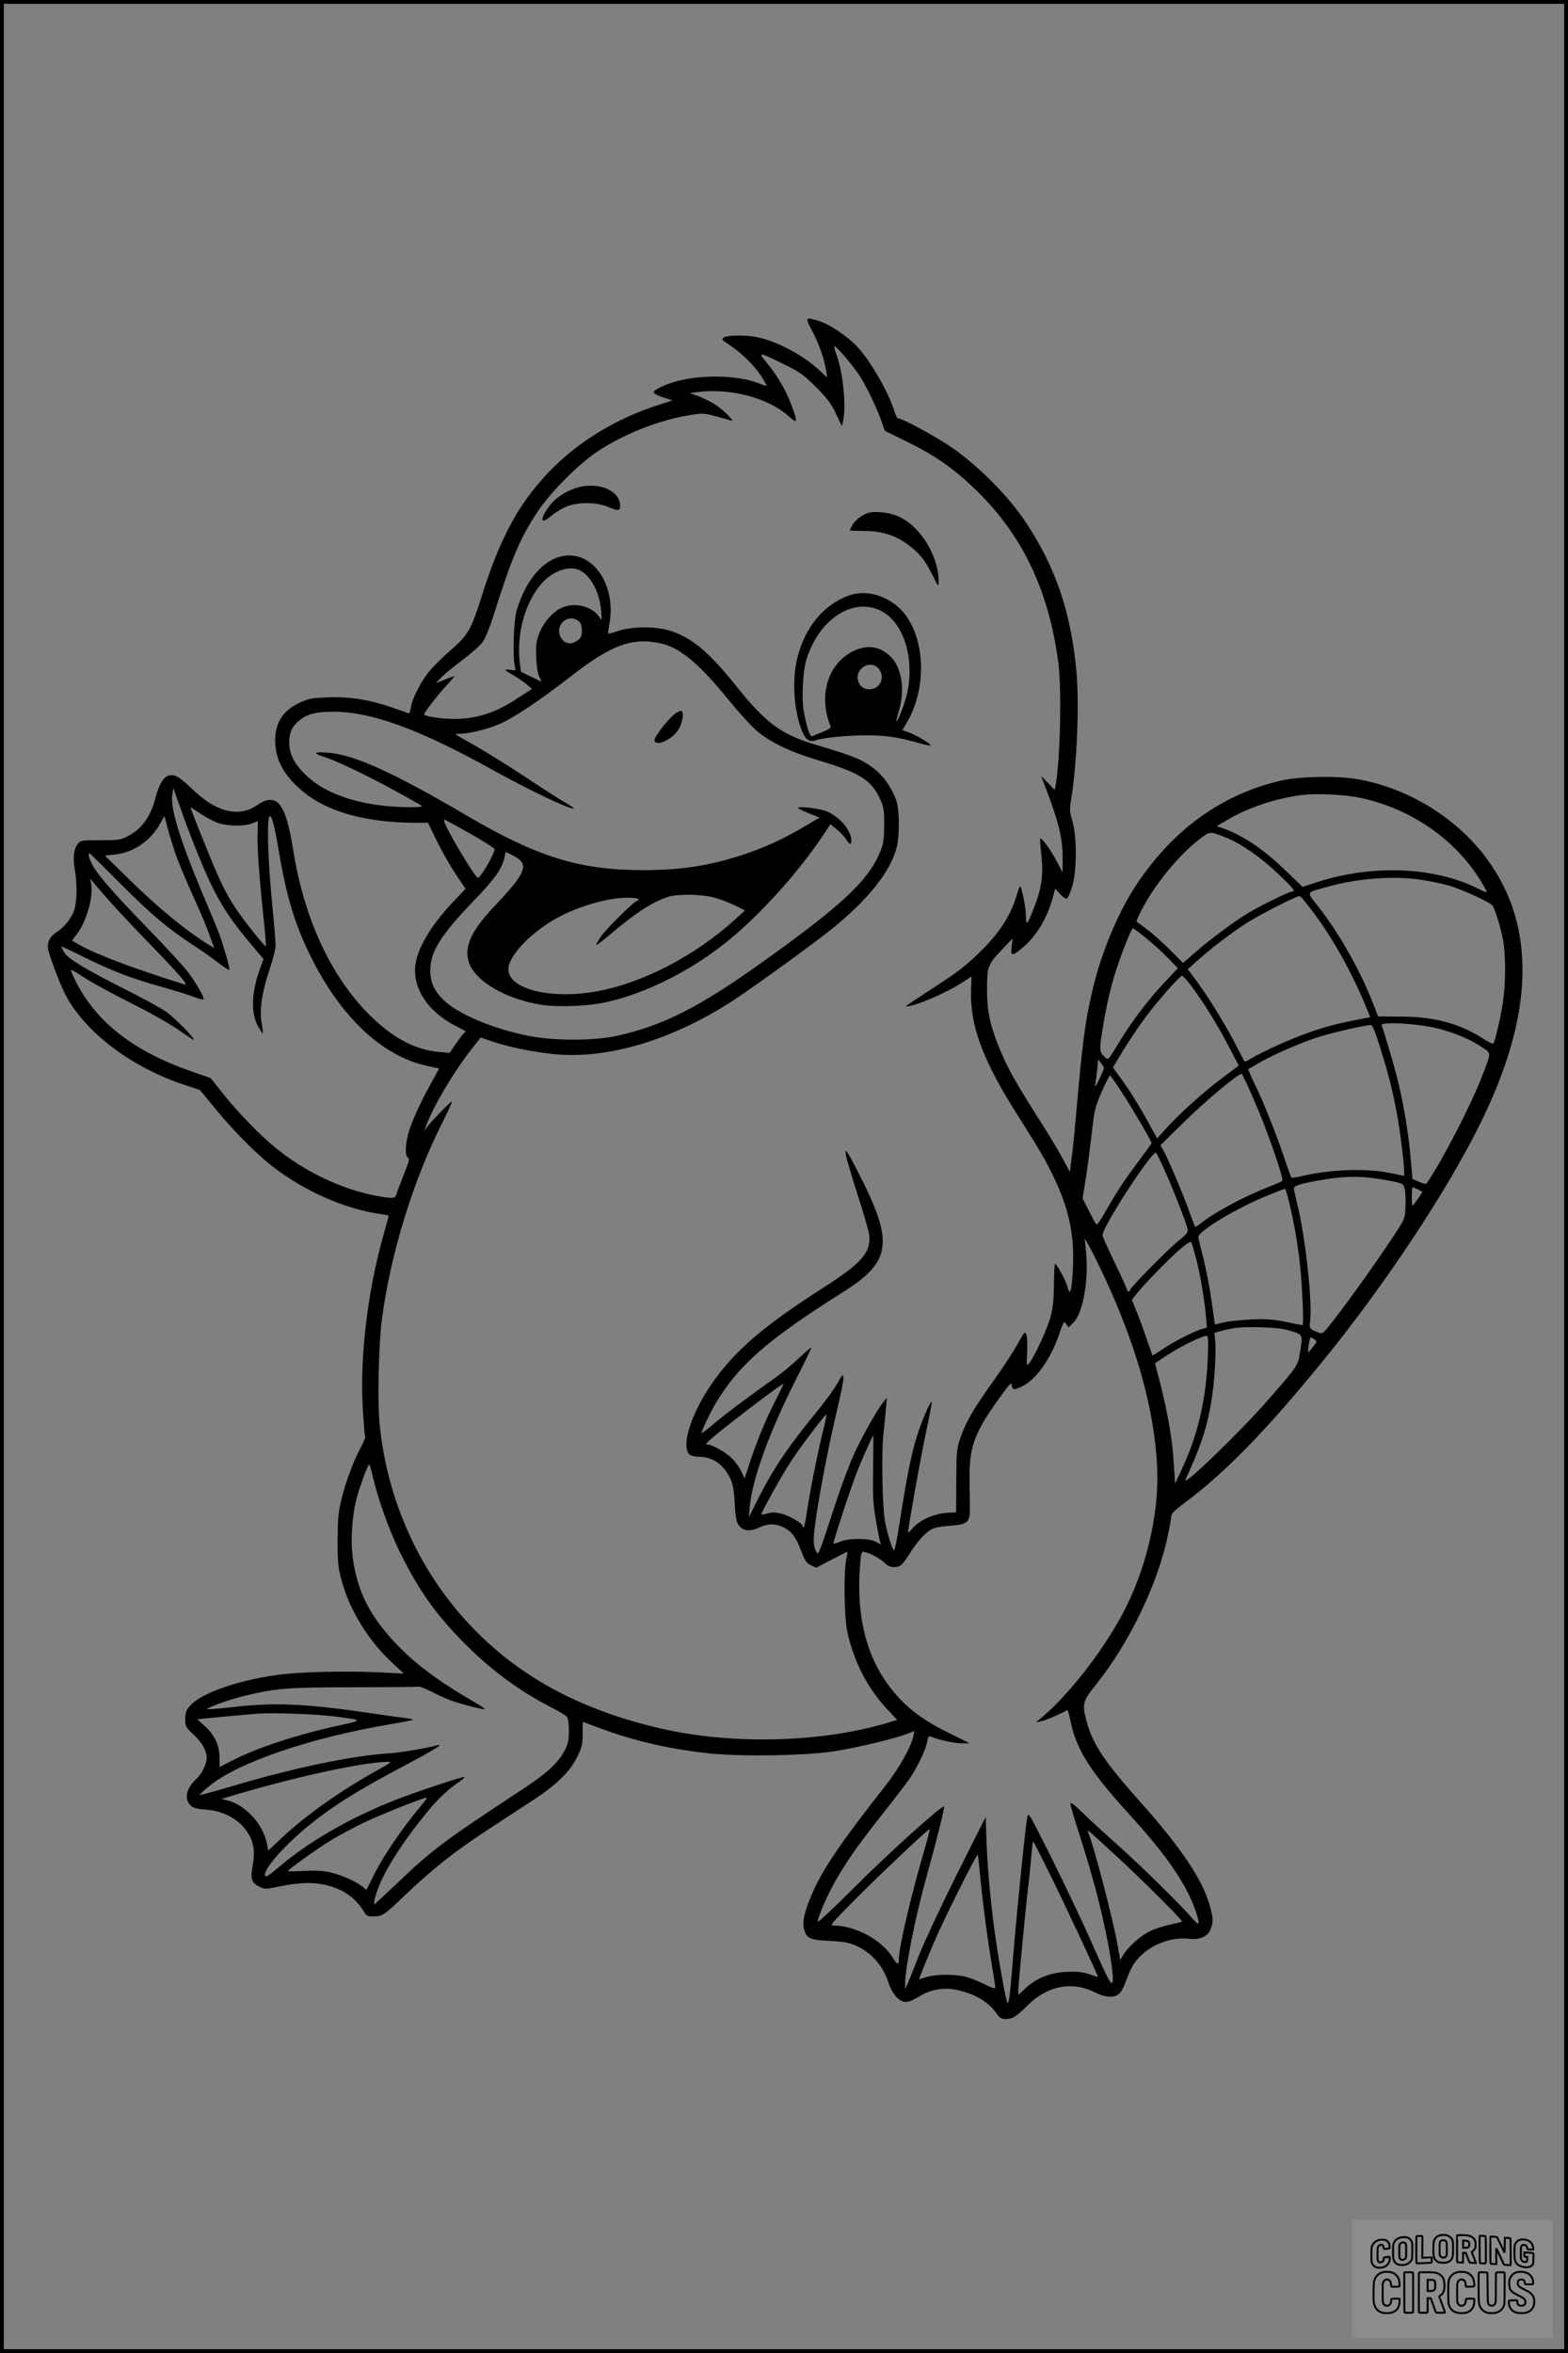<?xml version="1.0" encoding="UTF-8"?>
<svg xmlns="http://www.w3.org/2000/svg" version="1.0" width="1024pt" height="1536pt" viewBox="0 0 1024 1536" preserveAspectRatio="xMidYMid meet">
  <rect x="0" y="0" width="1024" height="1536" fill="#808080" stroke="none"/>
  <g transform="translate(0.00 0.00) scale(1)">
    <g transform="translate(0,1536) scale(0.1,-0.1)" fill="#000000" stroke="none">
      <path d="M5305 13198 c44 -85 77 -177 90 -258 l8 -45 -51 47 c-108 101 -284 194 -414 218 -73 14 -191 12 -212 -3 -16 -12 -13 -16 34 -46 77 -50 165 -135 210 -204 21 -33 38 -63 36 -65 -2 -2 -19 3 -38 11 -164 69 -465 64 -630 -10 -85 -38 -88 -46 -22 -72 31 -11 63 -21 72 -22 10 0 -23 -13 -73 -28 -287 -89 -542 -244 -735 -447 -196 -206 -315 -428 -435 -809 -68 -215 -87 -248 -197 -345 -51 -44 -115 -107 -141 -138 -57 -68 -116 -183 -124 -241 -5 -34 -9 -41 -22 -35 -9 4 -59 22 -111 39 -143 49 -268 68 -408 63 -102 -4 -125 -8 -180 -33 -112 -50 -166 -132 -165 -250 1 -128 60 -234 189 -338 156 -127 404 -195 712 -198 l97 0 57 -117 c31 -64 86 -161 122 -215 l66 -99 -86 -91 c-155 -165 -244 -326 -244 -441 0 -140 97 -275 260 -360 l72 -38 -20 -21 c-10 -12 -34 -44 -52 -71 l-33 -49 -68 6 c-159 13 -306 92 -460 246 -250 251 -423 626 -494 1071 -50 315 -107 383 -243 290 -113 -76 -257 -41 -405 98 -89 85 -114 102 -147 102 -45 0 -78 -47 -105 -150 -31 -120 -89 -201 -179 -248 -48 -25 -60 -27 -179 -27 -123 0 -130 -1 -148 -23 -27 -34 -34 -88 -21 -165 17 -94 15 -215 -3 -268 -19 -55 -65 -112 -115 -144 -48 -30 -67 -75 -53 -124 24 -83 82 -232 112 -288 131 -245 432 -472 776 -585 l100 -33 110 -133 c121 -147 271 -296 381 -379 200 -150 446 -259 668 -295 39 -6 72 -12 74 -13 1 -1 -14 -58 -33 -126 -105 -364 -157 -808 -135 -1148 6 -90 12 -167 15 -171 2 -4 -11 -36 -30 -71 -50 -96 -93 -210 -123 -328 -23 -94 -26 -126 -27 -276 0 -155 3 -179 28 -269 53 -192 176 -390 331 -533 l74 -68 -161 8 c-218 11 -537 3 -676 -18 -257 -37 -490 -120 -559 -199 -27 -31 -32 -44 -32 -88 0 -49 2 -53 55 -102 56 -53 85 -105 85 -153 -1 -40 -32 -103 -70 -138 -63 -59 -78 -127 -37 -169 18 -18 38 -24 100 -29 125 -9 227 -68 282 -162 33 -55 41 -121 25 -206 -16 -84 -7 -111 45 -136 33 -16 41 -16 118 0 124 26 205 31 284 18 128 -22 221 -82 279 -179 16 -29 23 -32 64 -32 56 0 69 8 195 129 195 186 327 290 565 446 91 59 215 141 277 181 157 103 244 187 291 282 33 68 37 84 37 154 0 43 1 78 1 78 1 0 48 -18 105 -39 227 -85 460 -139 721 -167 213 -22 637 -15 823 15 146 23 393 83 468 112 l49 19 -7 -32 c-13 -69 -95 -215 -185 -328 -277 -352 -404 -537 -471 -690 -53 -119 -71 -194 -59 -240 17 -64 37 -74 168 -80 97 -5 127 -11 174 -32 104 -48 176 -131 213 -248 11 -32 32 -69 52 -89 41 -41 72 -39 149 8 69 43 156 59 237 42 117 -23 212 -78 262 -151 24 -34 33 -40 64 -40 43 0 69 16 145 92 127 126 290 157 437 82 74 -37 133 -38 164 -2 13 15 31 51 40 80 10 29 29 72 42 95 67 115 228 193 367 177 71 -8 122 13 141 60 19 45 19 67 0 141 -46 178 -183 384 -465 700 -229 257 -306 373 -344 520 -30 113 -26 129 63 240 220 275 406 664 470 982 12 55 21 110 21 120 0 12 30 41 83 80 269 199 540 478 918 943 393 484 789 1080 1008 1519 363 724 378 1307 46 1752 -199 267 -524 463 -856 515 -124 20 -363 15 -474 -10 -387 -86 -708 -315 -950 -676 -120 -180 -231 -443 -288 -685 -50 -210 -66 -326 -112 -850 -8 -93 -20 -210 -27 -258 l-11 -88 -47 88 c-26 49 -85 147 -130 218 -178 278 -234 379 -290 519 -56 142 -74 229 -74 366 0 150 4 162 98 261 l69 73 -6 -52 c-7 -62 1 -65 59 -19 101 80 175 203 214 354 l11 42 33 -36 c19 -21 38 -33 44 -29 7 4 22 39 34 79 31 99 32 327 1 429 -18 61 -19 72 -6 150 37 232 52 612 33 823 -36 389 -135 681 -331 976 -115 174 -323 381 -498 498 -107 71 -312 181 -337 181 -5 0 -15 19 -22 43 -40 128 -156 330 -245 425 -64 68 -182 147 -250 167 -90 27 -91 25 -42 -67z m216 -170 c34 -39 77 -96 97 -127 43 -68 114 -216 140 -295 l20 -58 128 -63 c203 -98 328 -186 482 -338 294 -290 464 -651 524 -1117 22 -175 12 -624 -18 -796 l-6 -31 -44 46 -45 46 21 -55 c95 -246 120 -351 120 -488 l-1 -87 -39 75 c-40 75 -98 155 -107 146 -2 -2 1 -50 8 -106 14 -128 2 -218 -48 -345 -44 -113 -53 -123 -53 -57 0 59 -30 207 -40 195 -3 -4 -14 -35 -24 -68 -39 -128 -114 -242 -243 -366 -95 -92 -146 -130 -337 -253 -81 -53 -145 -96 -141 -96 59 0 259 85 370 157 l60 39 -3 -80 c-10 -238 74 -466 310 -836 148 -234 171 -274 233 -401 96 -202 132 -372 122 -584 -3 -66 -9 -131 -14 -144 -9 -21 -10 -20 -22 20 -12 43 -70 149 -81 149 -3 0 -6 -60 -7 -133 -1 -97 -6 -153 -22 -212 -20 -76 -101 -254 -139 -303 -18 -23 -18 -21 -14 70 2 51 0 104 -5 117 -9 22 -13 18 -57 -62 -26 -48 -99 -159 -162 -247 -128 -178 -181 -271 -215 -375 -21 -63 -23 -89 -24 -273 l-1 -204 -64 -4 c-81 -6 -169 -45 -215 -95 -19 -22 -35 -37 -35 -34 0 31 81 483 115 643 24 113 42 208 40 210 -9 10 -67 -126 -100 -233 -37 -121 -64 -262 -111 -562 -15 -95 -30 -173 -35 -173 -11 0 -46 113 -60 193 -17 97 -23 438 -10 562 7 61 14 139 17 175 l6 65 -21 -25 c-44 -54 -144 -232 -197 -350 -31 -69 -85 -215 -121 -325 -88 -271 -104 -315 -114 -315 -4 0 -13 17 -19 38 -9 29 -8 64 4 157 22 170 89 517 142 738 25 104 44 201 42 215 -3 24 -7 19 -41 -41 -21 -37 -80 -118 -131 -180 -187 -228 -282 -368 -381 -563 l-65 -129 6 65 c17 186 125 485 304 839 55 109 100 202 100 206 0 4 -37 -28 -83 -71 -45 -44 -125 -108 -176 -144 -130 -90 -313 -227 -391 -294 -35 -30 -66 -53 -68 -51 -5 5 55 132 94 198 150 249 338 413 835 726 304 192 324 318 118 730 -43 86 -85 165 -94 176 -15 19 -16 18 -10 -20 4 -22 38 -135 75 -252 38 -116 72 -234 76 -262 15 -114 -47 -186 -298 -346 -397 -254 -589 -420 -738 -640 -133 -196 -195 -407 -134 -452 10 -7 38 -13 63 -13 89 -1 161 -53 204 -150 14 -32 21 -76 25 -150 2 -60 10 -117 18 -132 27 -52 74 -61 145 -28 58 26 105 25 159 -2 53 -27 79 -63 115 -159 23 -59 33 -73 61 -87 l34 -16 100 52 c55 29 101 52 103 52 3 0 0 -21 -6 -47 -18 -85 -14 -377 6 -473 42 -193 129 -364 254 -500 l72 -77 -72 -22 c-431 -127 -1006 -141 -1469 -35 -503 115 -897 321 -1208 634 -356 357 -581 840 -631 1355 -15 153 -6 529 16 690 57 427 206 906 395 1279 38 75 65 136 61 136 -9 0 -140 -136 -164 -170 l-17 -25 11 30 c41 120 177 350 294 501 l64 81 83 -28 c106 -35 252 -65 395 -80 353 -36 782 94 1183 358 149 99 513 363 630 457 239 193 384 375 425 531 21 81 20 246 -2 311 -22 65 -71 141 -120 185 -80 72 -145 101 -398 175 -233 69 -332 141 -530 389 -178 222 -288 313 -430 358 -94 29 -241 29 -335 -1 -35 -12 -66 -20 -68 -18 -1 2 2 34 9 71 39 227 -88 440 -263 439 -147 -1 -278 -138 -344 -359 -19 -63 -27 -296 -12 -362 7 -31 7 -32 -27 -26 -19 3 -35 3 -35 0 0 -3 24 -19 53 -35 28 -17 67 -43 86 -59 l35 -30 -94 -61 c-143 -95 -267 -135 -416 -135 -83 0 -194 17 -194 30 0 12 93 132 145 187 30 33 54 60 53 62 -2 1 -30 -9 -63 -22 l-59 -24 39 41 c22 22 86 74 142 116 56 42 114 94 128 116 15 22 45 96 67 166 119 377 173 505 285 675 85 130 272 318 397 400 171 113 391 200 588 234 97 16 100 16 182 -5 45 -12 91 -25 102 -29 29 -11 -53 72 -106 106 -25 16 -72 39 -105 52 l-60 22 65 8 c207 24 450 -42 578 -157 61 -55 64 -48 22 67 -36 98 -93 196 -162 279 -61 74 -55 73 112 -9 102 -50 125 -66 206 -146 75 -75 99 -106 132 -174 l40 -84 8 34 c22 99 -1 323 -46 440 -10 26 -14 48 -10 48 5 0 37 -32 71 -72z m-1732 -1392 c72 -38 128 -146 137 -265 5 -65 5 -65 -11 -40 -46 69 -153 98 -239 65 -60 -23 -128 -98 -155 -172 -19 -50 -22 -74 -19 -154 2 -62 10 -106 20 -128 10 -18 14 -32 10 -30 -4 2 -35 17 -69 33 l-61 30 -8 64 c-21 189 37 393 145 514 75 83 181 118 250 83z m-6 -334 c11 -10 17 -30 17 -58 0 -34 -5 -47 -26 -63 -37 -29 -78 -27 -103 5 -63 80 35 182 112 116z m537 -143 c123 -28 254 -139 443 -374 62 -76 143 -165 181 -197 91 -77 219 -137 406 -193 261 -78 341 -127 396 -248 26 -57 29 -71 28 -172 0 -90 -4 -120 -22 -166 -77 -195 -249 -356 -785 -738 -408 -290 -637 -406 -939 -473 -149 -33 -413 -33 -577 0 -232 47 -454 140 -550 230 -64 60 -91 119 -91 197 0 122 68 231 285 456 139 144 186 211 201 288 l6 30 49 -24 c109 -56 90 -107 -126 -335 -145 -154 -193 -256 -165 -355 36 -128 245 -251 489 -286 102 -14 287 -7 396 16 258 54 555 200 795 392 213 169 473 456 635 700 l48 73 39 -32 c22 -17 50 -46 61 -64 26 -39 37 -43 37 -11 -1 66 -73 152 -159 190 -46 20 -204 38 -188 21 5 -5 38 -20 74 -35 l65 -26 -103 -61 c-140 -82 -256 -135 -398 -182 -220 -72 -401 -100 -653 -100 -412 0 -687 85 -1148 355 -489 287 -738 399 -912 412 -88 6 -97 -4 -23 -27 81 -26 279 -120 452 -215 98 -53 182 -101 188 -106 12 -12 -138 -11 -250 1 -227 26 -404 97 -513 206 -74 74 -103 134 -103 209 0 64 18 103 67 143 51 42 112 57 229 56 245 -2 557 -116 1029 -378 239 -133 519 -266 532 -253 3 3 -21 19 -53 37 -32 18 -123 76 -203 129 -160 107 -347 223 -455 282 -70 39 -70 39 -33 39 59 0 174 28 254 61 93 39 263 152 464 308 273 213 409 263 600 220z m-3030 -1369 c112 -276 180 -392 346 -590 l85 -101 -19 -52 c-60 -159 -66 -296 -17 -386 16 -28 30 -50 31 -48 2 2 -1 32 -7 67 -16 87 2 205 51 351 22 63 40 134 40 156 0 23 -11 157 -25 299 -25 259 -33 517 -16 543 13 20 34 -59 61 -219 50 -300 103 -477 205 -685 195 -400 470 -660 765 -723 l78 -17 -55 -100 c-71 -127 -128 -254 -148 -330 -19 -76 -20 -141 -1 -152 12 -7 7 -27 -29 -116 -24 -60 -45 -117 -48 -128 -6 -23 -28 -24 -136 -4 -223 43 -468 160 -656 316 -101 83 -234 220 -334 344 l-86 108 -125 43 c-375 131 -614 316 -751 579 -22 43 -38 80 -35 82 2 3 24 -8 48 -24 69 -47 189 -113 384 -212 100 -50 223 -121 274 -157 51 -36 94 -64 96 -62 8 9 -123 142 -179 182 -34 24 -156 91 -272 149 -256 129 -370 198 -396 240 -10 18 -19 35 -19 38 0 3 64 -27 143 -66 184 -92 317 -143 502 -194 83 -23 179 -53 214 -66 36 -14 67 -22 70 -19 9 9 -45 103 -101 178 -28 38 -151 170 -271 294 -223 230 -322 343 -357 413 -19 36 -26 69 -16 69 3 0 94 -89 203 -199 200 -201 311 -294 483 -406 52 -34 124 -85 160 -113 36 -28 66 -47 68 -42 4 10 -36 149 -65 230 -9 25 -60 149 -114 275 -143 341 -207 549 -194 635 l7 45 48 -135 c26 -74 75 -205 110 -290z m7572 366 c339 -65 640 -269 811 -551 20 -33 37 -64 37 -68 0 -4 -26 6 -57 22 -295 148 -716 160 -1087 31 l-59 -20 -107 103 c-148 144 -283 234 -416 281 l-38 13 70 41 c133 79 317 141 484 162 86 12 267 4 362 -14z m-7548 -111 c37 -24 90 -51 118 -60 66 -19 168 -19 215 0 19 8 36 15 37 15 0 0 0 -40 -2 -88 -3 -86 12 -290 43 -581 8 -79 13 -146 11 -148 -6 -6 -143 167 -200 252 -55 82 -103 179 -176 360 -81 198 -118 295 -115 295 1 0 32 -20 69 -45z m-164 -270 c18 -49 64 -159 102 -244 74 -163 99 -225 128 -308 l19 -52 -28 17 c-156 96 -333 241 -531 435 l-155 152 66 7 c117 11 231 88 292 197 l31 54 22 -84 c12 -46 37 -124 54 -174z m1923 142 c86 -49 157 -94 157 -100 -1 -32 -91 -187 -109 -187 -19 0 -221 341 -221 373 0 11 -8 15 173 -86z m4939 -27 c100 -41 228 -131 339 -238 98 -93 112 -112 86 -112 -18 0 -206 -92 -282 -138 -92 -55 -251 -173 -344 -254 l-85 -74 -87 87 c-48 48 -116 109 -151 134 -34 26 -65 48 -66 50 -2 2 15 39 37 82 86 164 240 351 376 456 67 52 67 52 177 7z m1283 -275 c50 -8 124 -24 165 -35 82 -23 268 -108 286 -131 18 -22 54 -142 70 -227 18 -101 18 -283 -1 -404 -15 -103 -52 -258 -63 -270 -4 -4 -37 12 -73 36 -150 96 -317 140 -536 140 l-143 1 -37 95 c-81 206 -219 449 -349 616 -85 108 -90 94 51 134 204 58 447 75 630 45z m-8563 -156 c43 -48 155 -167 250 -265 193 -199 254 -270 222 -260 -339 106 -582 198 -692 262 l-42 25 29 37 c65 81 113 251 96 335 l-7 32 34 -40 c18 -22 68 -79 110 -126z m3936 41 c41 -11 101 -35 135 -52 l62 -31 -60 -55 c-267 -244 -618 -425 -924 -476 -296 -50 -561 20 -561 147 0 92 165 259 347 350 134 68 313 117 427 117 44 0 76 -4 76 -10 0 -5 -4 -10 -9 -10 -17 0 -203 -184 -237 -234 -18 -27 -32 -52 -29 -54 2 -2 44 29 92 70 165 140 276 212 378 244 64 20 219 17 303 -6z m3836 -3 c160 -193 299 -428 415 -704 l30 -73 -22 -4 c-173 -33 -256 -53 -365 -91 -123 -42 -312 -127 -394 -176 -21 -13 -39 -21 -40 -18 -2 2 -23 42 -47 89 -70 138 -187 328 -258 424 l-66 89 59 53 c88 80 238 194 334 254 81 51 315 170 334 170 5 0 14 -6 20 -13z m-1019 -261 c44 -35 109 -94 143 -130 l64 -66 -87 -93 c-107 -113 -220 -262 -304 -403 -62 -103 -64 -105 -83 -87 -37 33 -39 48 -23 150 28 181 57 307 95 423 42 128 99 270 109 270 4 0 43 -29 86 -64z m288 -303 c77 -101 173 -254 246 -394 l71 -135 -108 -81 c-121 -90 -284 -237 -368 -331 l-57 -63 -57 103 c-64 116 -134 228 -193 306 l-39 54 67 111 c38 62 105 162 150 222 85 113 220 265 235 265 5 0 29 -26 53 -57z m1622 -288 c107 -27 216 -74 291 -126 54 -37 54 -28 -13 -199 -72 -183 -251 -530 -352 -679 -7 -12 -16 -11 -53 4 l-44 19 -12 141 c-13 152 -47 358 -88 520 -22 88 -84 297 -101 342 -10 26 242 12 372 -22z m-382 -122 c52 -167 77 -261 106 -413 21 -106 51 -339 51 -395 l0 -31 -87 18 c-158 33 -389 25 -576 -18 -37 -9 -70 -14 -73 -11 -3 3 -25 63 -49 135 -45 134 -140 374 -180 452 -12 25 -30 62 -38 82 l-16 38 72 42 c94 55 288 139 402 173 84 26 290 73 326 74 11 1 28 -37 62 -146z m-1803 -134 c0 -11 -51 -119 -56 -119 -3 0 -3 8 0 18 2 9 7 48 11 86 l7 70 19 -25 c10 -13 19 -27 19 -30z m976 -202 c84 -188 201 -524 188 -536 -5 -4 -47 -23 -94 -41 -152 -59 -343 -161 -433 -232 -21 -17 -40 -29 -42 -26 -2 2 -18 44 -36 93 -38 109 -143 357 -171 404 l-20 35 159 156 c132 130 348 311 372 310 3 0 38 -73 77 -163z m-855 35 c71 -109 189 -311 189 -324 0 -4 -37 -55 -82 -115 -93 -124 -146 -204 -219 -333 -28 -51 -55 -88 -59 -83 -4 4 -26 44 -49 89 l-41 81 20 124 c11 68 28 201 39 294 18 162 22 177 66 278 26 59 50 107 54 107 3 0 40 -53 82 -118z m287 -529 c60 -137 124 -304 137 -354 6 -23 -1 -32 -58 -78 -69 -55 -317 -307 -317 -322 0 -5 -4 -9 -10 -9 -5 0 -10 5 -10 11 0 6 -36 85 -80 176 -44 91 -80 172 -80 179 0 56 324 555 350 539 4 -3 35 -67 68 -142z m1382 -28 c52 -8 112 -19 132 -25 34 -10 37 -14 44 -55 3 -25 5 -76 2 -114 -3 -68 -5 -71 -92 -202 -108 -163 -262 -378 -368 -516 -74 -96 -80 -102 -104 -93 -62 24 -65 28 -58 78 16 125 -33 563 -86 770 -11 44 -20 87 -20 95 0 16 43 30 160 51 158 28 260 31 390 11z m261 -70 l29 -16 -30 -44 c-17 -25 -33 -45 -35 -45 -3 0 -5 27 -5 60 0 33 2 60 5 60 4 0 19 -7 36 -15z m-841 -87 c32 -138 48 -226 65 -361 18 -142 32 -437 21 -437 -4 0 -54 9 -109 21 -84 17 -124 20 -227 16 -69 -4 -150 -12 -180 -20 l-56 -13 -22 155 c-12 86 -36 210 -53 276 -17 66 -32 129 -33 139 -2 39 252 192 459 275 55 22 103 41 107 41 3 0 16 -42 28 -92z m-1210 -478 c214 -459 330 -875 347 -1250 14 -309 -75 -678 -234 -970 -133 -243 -345 -514 -518 -660 l-40 -33 35 7 c27 5 128 48 170 73 3 2 13 -32 22 -76 38 -184 130 -328 393 -616 187 -205 303 -361 378 -511 37 -74 73 -182 63 -191 -3 -3 -27 18 -52 48 -82 94 -324 330 -479 469 -82 73 -185 167 -227 209 -51 50 -78 70 -78 58 0 -9 22 -86 49 -170 94 -291 152 -510 195 -732 31 -165 41 -261 28 -269 -11 -7 -34 40 -158 319 -47 105 -153 327 -236 495 -145 290 -152 303 -159 270 -11 -53 -66 -594 -89 -870 -25 -308 -31 -354 -41 -343 -8 8 -46 210 -73 393 -30 194 -57 474 -63 647 l-6 172 -187 -372 c-102 -205 -214 -444 -249 -532 -34 -88 -68 -173 -76 -190 l-14 -30 0 30 c-2 99 65 436 140 705 73 265 120 452 114 458 -11 11 -370 -312 -587 -530 -131 -131 -238 -231 -238 -223 0 33 76 203 135 300 77 128 141 217 302 421 69 87 143 185 165 216 51 76 105 189 113 239 6 33 10 39 23 33 51 -21 154 -44 201 -44 l54 0 -123 61 c-155 75 -252 143 -333 229 -198 209 -285 488 -262 843 6 99 9 117 23 117 28 0 116 -46 141 -74 26 -27 67 -34 101 -16 10 5 37 40 60 77 49 79 102 138 145 161 18 10 66 19 118 22 113 8 132 23 131 108 0 31 -1 118 -2 192 -3 211 29 303 184 519 78 110 89 121 92 98 4 -32 13 -33 69 -6 88 43 184 177 238 334 32 91 33 94 48 72 l15 -22 31 30 c58 54 98 253 86 425 -3 52 -9 104 -11 115 -9 36 56 -86 126 -235z m600 120 c28 -107 56 -273 65 -377 l7 -80 -28 -7 c-47 -12 -184 -81 -258 -131 -37 -25 -69 -45 -70 -43 -1 2 -17 48 -36 103 -18 55 -48 136 -66 180 l-32 80 31 40 c45 58 222 239 291 297 45 37 61 46 67 36 4 -7 17 -52 29 -98z m623 -479 c77 -25 75 -21 56 -144 -13 -82 -15 -85 -209 -307 -180 -206 -560 -573 -538 -520 4 8 24 56 46 105 86 196 124 350 143 580 6 77 9 170 6 207 l-6 68 41 11 c92 24 129 28 258 25 103 -3 151 -9 203 -25z m-546 -183 c-11 -269 -66 -501 -171 -723 l-42 -90 -8 123 c-8 154 -37 323 -85 515 l-38 148 83 55 c79 52 223 123 253 124 12 0 13 -25 8 -152z m698 128 c17 -12 17 -15 -11 -49 -15 -20 -29 -35 -30 -34 -5 5 9 97 15 97 4 0 16 -6 26 -14z m-3512 -381 c-67 -130 -119 -253 -168 -398 l-43 -129 -20 45 c-11 25 -39 64 -62 87 -39 39 -128 90 -159 90 -11 0 -11 3 0 16 33 39 488 388 496 380 1 -1 -19 -42 -44 -91z m303 -211 c-34 -136 -93 -433 -108 -543 -7 -50 -16 -91 -20 -91 -4 0 -8 5 -8 10 0 17 -88 68 -140 80 -34 8 -59 9 -86 1 -21 -6 -39 -9 -41 -7 -7 6 134 258 198 355 73 109 221 303 226 297 2 -2 -7 -48 -21 -102z m326 -248 c-3 -181 0 -233 17 -333 11 -65 24 -129 27 -141 l7 -24 -34 18 c-45 24 -177 24 -233 0 -22 -9 -41 -15 -43 -13 -5 6 115 372 157 477 34 85 99 230 103 230 1 0 1 -96 -1 -214z m-3268 -53 c32 -142 107 -351 175 -490 120 -244 226 -397 406 -582 175 -180 366 -323 571 -429 56 -28 107 -59 115 -68 9 -11 14 -43 14 -93 0 -64 -5 -84 -29 -131 -39 -74 -114 -145 -248 -233 -534 -351 -619 -414 -841 -627 -81 -77 -149 -140 -151 -140 -10 0 7 66 34 130 52 125 179 316 322 486 69 82 126 135 202 186 23 16 34 28 26 28 -21 0 -339 -106 -454 -152 -288 -114 -556 -268 -745 -428 -84 -71 -101 -80 -101 -57 0 42 112 172 250 290 168 143 348 257 680 431 174 92 245 137 195 123 -70 -19 -234 -47 -310 -52 -248 -16 -626 -95 -1033 -216 -112 -33 -206 -59 -208 -57 -2 2 24 28 59 56 185 155 658 317 1188 407 78 13 143 25 145 28 3 3 -19 8 -48 12 -29 3 -114 15 -188 26 -465 69 -663 78 -953 44 -82 -9 -151 -15 -153 -12 -8 8 144 63 236 85 213 52 280 57 720 58 228 0 420 2 425 4 6 2 43 -13 83 -33 40 -21 96 -46 125 -57 63 -23 218 -63 223 -57 3 2 -33 26 -78 52 -194 112 -341 217 -453 326 -212 206 -309 390 -334 637 -11 100 0 249 24 346 18 74 77 236 85 236 4 0 14 -35 24 -77z m-244 -1568 c180 -24 180 -24 40 -55 -284 -61 -550 -148 -716 -234 l-80 -41 0 60 c-1 82 -31 148 -95 206 l-51 46 173 17 c96 9 199 18 229 20 104 7 385 -4 500 -19z m265 -356 c-232 -129 -466 -295 -620 -441 l-83 -78 -7 37 c-24 135 -145 266 -269 293 l-31 7 35 10 c414 126 876 228 1045 232 38 1 36 -1 -70 -60z m278 -247 c-106 -127 -227 -305 -284 -417 l-56 -112 -24 20 c-42 34 -137 77 -206 93 -50 12 -96 15 -175 11 -60 -3 -108 -4 -108 -1 0 9 192 146 281 201 52 31 150 84 219 117 121 57 401 168 408 161 2 -2 -23 -35 -55 -73z m3295 -299 c-86 -298 -158 -607 -158 -684 0 -39 -10 -36 -40 12 -69 114 -244 209 -383 209 -30 0 -24 8 138 171 166 167 474 458 486 459 3 0 -16 -75 -43 -167z m1255 -2 c183 -169 443 -428 436 -435 -2 -2 -38 -11 -79 -20 -41 -9 -99 -27 -127 -41 -59 -27 -142 -100 -175 -153 l-22 -36 -18 99 c-31 172 -153 641 -188 723 -5 12 -7 22 -4 22 3 0 83 -72 177 -159z m-398 -183 c109 -225 285 -602 285 -612 0 -2 -26 6 -57 17 -47 15 -76 18 -149 15 -109 -6 -195 -40 -268 -108 l-46 -43 0 27 c0 38 47 535 65 681 8 66 17 159 21 208 4 48 9 87 11 87 3 0 64 -123 138 -272z m-480 7 c16 -163 50 -417 81 -594 7 -46 14 -89 14 -96 0 -9 -24 -1 -67 21 -38 19 -93 41 -123 49 -71 19 -194 19 -256 0 -27 -8 -50 -15 -51 -15 -4 0 60 158 112 275 70 159 268 552 271 539 1 -5 10 -85 19 -179z"></path>
      <path d="M3736 12165 c-71 -29 -121 -68 -158 -121 -55 -81 -44 -109 20 -53 20 18 61 44 92 58 74 34 198 36 278 3 69 -29 82 -28 82 4 0 112 -167 170 -314 109z"></path>
      <path d="M5668 12011 c-41 -14 -87 -49 -103 -81 -8 -16 -15 -30 -15 -32 0 -2 42 -3 93 -4 115 0 203 -28 285 -88 77 -57 115 -104 162 -201 38 -77 39 -79 40 -43 1 162 -114 355 -252 422 -62 30 -160 43 -210 27z"></path>
      <path d="M5545 11473 c-164 -59 -284 -202 -336 -400 -39 -148 -25 -361 32 -493 23 -53 49 -67 92 -51 39 15 207 31 324 31 124 0 202 -11 327 -46 48 -14 90 -23 93 -21 7 8 -90 67 -138 84 l-46 17 29 49 c144 244 117 602 -57 755 -94 82 -218 111 -320 75z m201 -97 c151 -70 229 -304 179 -539 -13 -61 -63 -192 -71 -184 -2 1 6 31 16 66 42 134 20 282 -54 355 -74 74 -169 82 -268 22 -149 -89 -201 -291 -124 -476 4 -11 -9 -21 -52 -38 -31 -13 -62 -25 -69 -28 -13 -6 -37 65 -54 165 -15 82 -6 257 16 331 79 262 298 411 481 326z m-7 -382 c45 -57 8 -134 -63 -134 -68 0 -101 86 -51 135 34 35 86 34 114 -1z"></path>
      <path d="M4401 10695 c-50 -43 -134 -154 -127 -170 16 -44 130 16 165 87 24 52 28 108 7 108 -8 0 -28 -11 -45 -25z"></path>
    </g>
  </g>
  <rect x="0.0" y="0.0" width="1024.0" height="1536.0" fill="none" stroke="black" stroke-width="5"></rect>
  <g transform="translate(882.93 1449.20) scale(0.128)" opacity="1.0">
    <rect x="0" y="0" width="1024.0" height="600.0" fill="white" fill-opacity="0.1"></rect>
    <g transform="translate(0,650) scale(0.1,-0.1)" stroke="none">
      <path fill="none" stroke="#000000" stroke-width="100" d="M4491 5720 c-164 -43 -269 -147 -319 -315 -19 -65 -29 -577 -13 -693 25 -190 116 -310 276 -367 63 -23 284 -32 370 -16 122 22 249 110 294 205 51 104 56 150 56 496 0 341 -4 385 -48 478 -46 100 -156 184 -282 217 -83 21 -241 19 -334 -5z m270 -273 c19 -12 43 -40 54 -62 18 -37 20 -64 23 -320 5 -339 -1 -384 -56 -436 -87 -82 -235 -56 -289 51 -22 43 -23 53 -23 335 0 314 7 370 52 412 34 32 66 42 139 42 53 1 73 -4 100 -22z"></path>
      <path fill="none" stroke="#000000" stroke-width="100" d="M5367 5723 c-4 -3 -7 -311 -7 -683 0 -618 1 -679 17 -691 12 -10 51 -14 152 -14 l136 0 3 248 2 248 67 -3 67 -3 34 -85 c18 -47 58 -152 89 -235 30 -82 63 -158 73 -168 14 -15 40 -19 165 -24 l148 -6 -5 34 c-4 19 -49 143 -102 276 -53 133 -96 246 -96 251 0 6 15 19 33 31 53 33 104 92 134 156 27 57 28 67 27 195 0 115 -4 144 -23 193 -31 80 -76 135 -148 183 -83 56 -166 82 -303 94 -129 11 -453 14 -463 3z m541 -300 c55 -27 77 -73 77 -163 0 -61 -4 -82 -23 -111 -34 -55 -73 -69 -191 -69 l-101 0 0 187 0 186 101 -6 c66 -4 114 -12 137 -24z"></path>
      <path fill="none" stroke="#000000" stroke-width="100" d="M6514 5685 c-4 -9 -5 -320 -2 -690 3 -511 7 -678 16 -687 19 -19 273 -30 291 -13 11 11 13 126 12 675 -1 364 -6 672 -11 685 -11 28 -27 31 -187 40 -99 6 -114 5 -119 -10z"></path>
      <path fill="none" stroke="#000000" stroke-width="100" d="M3355 5683 c-27 -3 -55 -9 -62 -15 -10 -8 -13 -150 -13 -683 0 -592 2 -674 15 -685 12 -10 52 -11 173 -6 362 15 578 29 590 38 8 7 12 46 12 129 0 108 -2 119 -20 129 -11 6 -24 9 -28 7 -4 -3 -103 -8 -221 -12 l-214 -7 5 545 c4 384 2 549 -5 556 -11 11 -120 12 -232 4z"></path>
      <path fill="none" stroke="#000000" stroke-width="100" d="M7067 5654 c-4 -4 -7 -310 -7 -680 0 -625 1 -673 18 -692 15 -18 31 -21 152 -24 l134 -3 -3 400 c-2 277 1 397 8 390 11 -11 153 -311 251 -530 96 -215 128 -281 142 -292 7 -6 82 -14 165 -17 l153 -7 11 28 c14 34 3 1333 -11 1347 -5 5 -70 11 -144 14 l-136 5 -1 -54 c-1 -30 -5 -200 -8 -379 l-6 -325 -73 150 c-40 83 -123 256 -184 385 -61 129 -117 242 -125 252 -11 12 -40 18 -121 22 -59 4 -130 9 -157 12 -28 3 -54 2 -58 -2z"></path>
      <path fill="none" stroke="#000000" stroke-width="100" d="M2507 5614 c-220 -49 -342 -159 -394 -357 -24 -91 -24 -641 0 -740 57 -233 232 -339 510 -310 56 6 127 21 158 33 76 29 187 114 226 174 64 95 67 114 71 505 2 232 -1 371 -8 404 -27 126 -116 235 -228 278 -74 29 -236 35 -335 13z m191 -281 c15 -11 36 -35 47 -54 19 -32 20 -52 20 -349 0 -309 0 -316 -23 -362 -31 -62 -75 -89 -155 -95 -53 -4 -67 -2 -97 19 -19 13 -44 41 -55 63 -19 37 -20 60 -20 350 0 337 2 351 60 405 54 51 169 63 223 23z"></path>
      <path fill="none" stroke="#000000" stroke-width="100" d="M8568 5491 c-133 -43 -219 -134 -262 -280 -13 -45 -16 -107 -16 -343 0 -320 9 -395 60 -506 73 -156 258 -255 506 -269 191 -11 324 47 376 165 19 42 22 70 26 288 4 209 3 242 -11 256 -19 18 -186 38 -347 41 l-105 2 -3 -95 c-1 -52 2 -102 7 -109 6 -10 33 -16 75 -19 l66 -4 0 -105 c0 -98 -1 -105 -26 -130 -23 -23 -31 -25 -99 -21 -64 3 -79 7 -112 34 -21 16 -49 52 -63 80 -25 49 -25 51 -25 324 0 303 6 348 56 402 28 29 32 30 99 26 105 -6 152 -50 167 -158 8 -53 9 -54 48 -62 22 -5 90 -10 150 -11 l110 -2 3 43 c4 52 -30 180 -66 245 -53 99 -179 183 -317 212 -96 20 -226 18 -297 -4z"></path>
      <path fill="none" stroke="#000000" stroke-width="100" d="M1390 5484 c-203 -45 -359 -207 -390 -404 -13 -83 -13 -616 0 -694 20 -123 100 -235 203 -281 98 -45 271 -51 387 -13 211 67 340 238 340 451 0 54 -3 69 -17 74 -24 9 -264 -15 -280 -28 -7 -7 -13 -31 -13 -60 0 -56 -13 -95 -43 -128 -31 -34 -95 -61 -144 -61 -35 0 -48 6 -77 35 -52 52 -58 99 -54 423 3 257 5 280 24 323 42 89 120 132 202 109 53 -14 72 -42 81 -120 11 -90 15 -92 150 -79 62 6 125 15 138 20 25 9 25 10 21 107 -3 82 -9 106 -33 155 -33 68 -97 130 -163 160 -60 27 -235 33 -332 11z"></path>
      <path fill="none" stroke="#000000" stroke-width="100" d="M1600 3845 c-239 -44 -424 -235 -476 -495 -22 -109 -33 -831 -15 -1000 31 -300 174 -492 425 -572 45 -15 100 -21 211 -25 181 -6 263 8 380 66 147 73 214 152 266 311 26 78 32 117 37 219 4 98 2 125 -9 132 -22 14 -393 11 -407 -3 -7 -7 -12 -39 -12 -73 0 -169 -84 -275 -217 -275 -68 0 -110 18 -150 64 -65 73 -68 99 -68 606 0 446 1 456 22 515 78 208 337 201 392 -11 6 -23 13 -75 16 -115 3 -41 10 -78 15 -83 10 -10 289 -10 357 0 63 9 67 18 60 147 -12 210 -62 331 -181 445 -86 82 -165 123 -280 146 -94 19 -261 20 -366 1z"></path>
      <path fill="none" stroke="#000000" stroke-width="100" d="M5376 3840 c-151 -39 -268 -118 -350 -237 -106 -157 -118 -245 -114 -863 4 -463 5 -477 27 -550 33 -106 72 -178 131 -243 123 -135 290 -197 526 -197 326 0 528 127 610 384 34 106 48 339 20 349 -29 12 -386 9 -400 -2 -7 -6 -16 -44 -20 -85 -17 -192 -81 -266 -226 -266 -93 1 -163 55 -197 152 -16 48 -18 92 -18 503 0 437 1 452 22 520 26 81 57 119 121 147 78 35 188 8 237 -56 30 -40 55 -133 55 -206 0 -92 6 -95 157 -92 70 1 161 5 201 8 87 8 88 9 78 158 -12 189 -62 314 -170 422 -76 76 -130 109 -241 144 -102 33 -337 38 -449 10z"></path>
      <path fill="none" stroke="#000000" stroke-width="100" d="M8441 3845 c-204 -45 -357 -196 -406 -402 -24 -99 -17 -331 13 -416 47 -137 141 -225 342 -323 334 -162 396 -203 438 -284 19 -37 23 -57 20 -116 -3 -59 -8 -77 -30 -107 -39 -50 -98 -70 -190 -65 -137 7 -187 57 -188 185 0 95 4 94 -223 86 -106 -3 -198 -10 -204 -16 -17 -13 -17 -107 1 -200 44 -226 196 -375 436 -423 103 -20 339 -15 435 10 199 53 340 189 391 377 21 78 28 222 15 311 -16 115 -56 191 -145 276 -85 81 -145 117 -386 235 -250 122 -298 173 -301 319 -3 109 52 167 164 175 115 8 183 -49 194 -164 3 -32 10 -64 16 -70 10 -14 340 -17 387 -4 24 7 25 9 22 92 -5 150 -54 269 -153 369 -69 70 -189 133 -297 155 -90 18 -265 18 -351 0z"></path>
      <path fill="none" stroke="#000000" stroke-width="100" d="M2710 3833 c-14 -2 -29 -9 -35 -14 -7 -7 -9 -354 -7 -1017 3 -910 5 -1008 20 -1019 20 -16 384 -18 413 -3 19 10 19 32 19 1019 0 923 -1 1010 -16 1022 -13 10 -61 14 -193 16 -97 1 -187 -1 -201 -4z"></path>
      <path fill="none" stroke="#000000" stroke-width="100" d="M3455 3833 c-47 -12 -45 32 -45 -1034 0 -987 0 -1009 19 -1019 12 -6 98 -10 210 -10 159 0 192 3 205 16 14 13 16 61 16 370 l0 355 81 -3 82 -3 88 -245 c49 -135 105 -292 124 -350 20 -58 45 -113 57 -122 18 -16 45 -18 229 -18 184 0 210 2 216 16 7 19 16 -7 -153 448 -74 197 -134 362 -134 366 0 4 23 22 50 40 162 104 228 273 217 560 -8 225 -46 336 -153 450 -104 110 -219 160 -413 179 -101 11 -657 13 -696 4z m721 -409 c64 -48 69 -61 72 -231 4 -176 -7 -223 -59 -267 -43 -36 -89 -46 -216 -46 l-113 0 0 286 0 286 144 -4 c127 -3 148 -5 172 -24z"></path>
      <path fill="none" stroke="#000000" stroke-width="100" d="M6510 3834 c-51 -11 -50 7 -50 -683 1 -672 7 -842 35 -951 45 -175 148 -311 289 -380 117 -58 200 -73 376 -68 124 4 156 9 225 32 108 37 176 79 246 153 61 66 117 169 140 258 9 37 13 248 16 831 4 727 3 782 -13 795 -13 11 -57 14 -204 14 -171 0 -190 -2 -209 -19 -21 -19 -21 -19 -21 -746 0 -782 0 -782 -52 -861 -64 -95 -228 -106 -302 -19 -61 73 -60 64 -66 877 -4 562 -8 745 -17 754 -13 13 -341 23 -393 13z"></path>
    </g>
  </g>
</svg>

